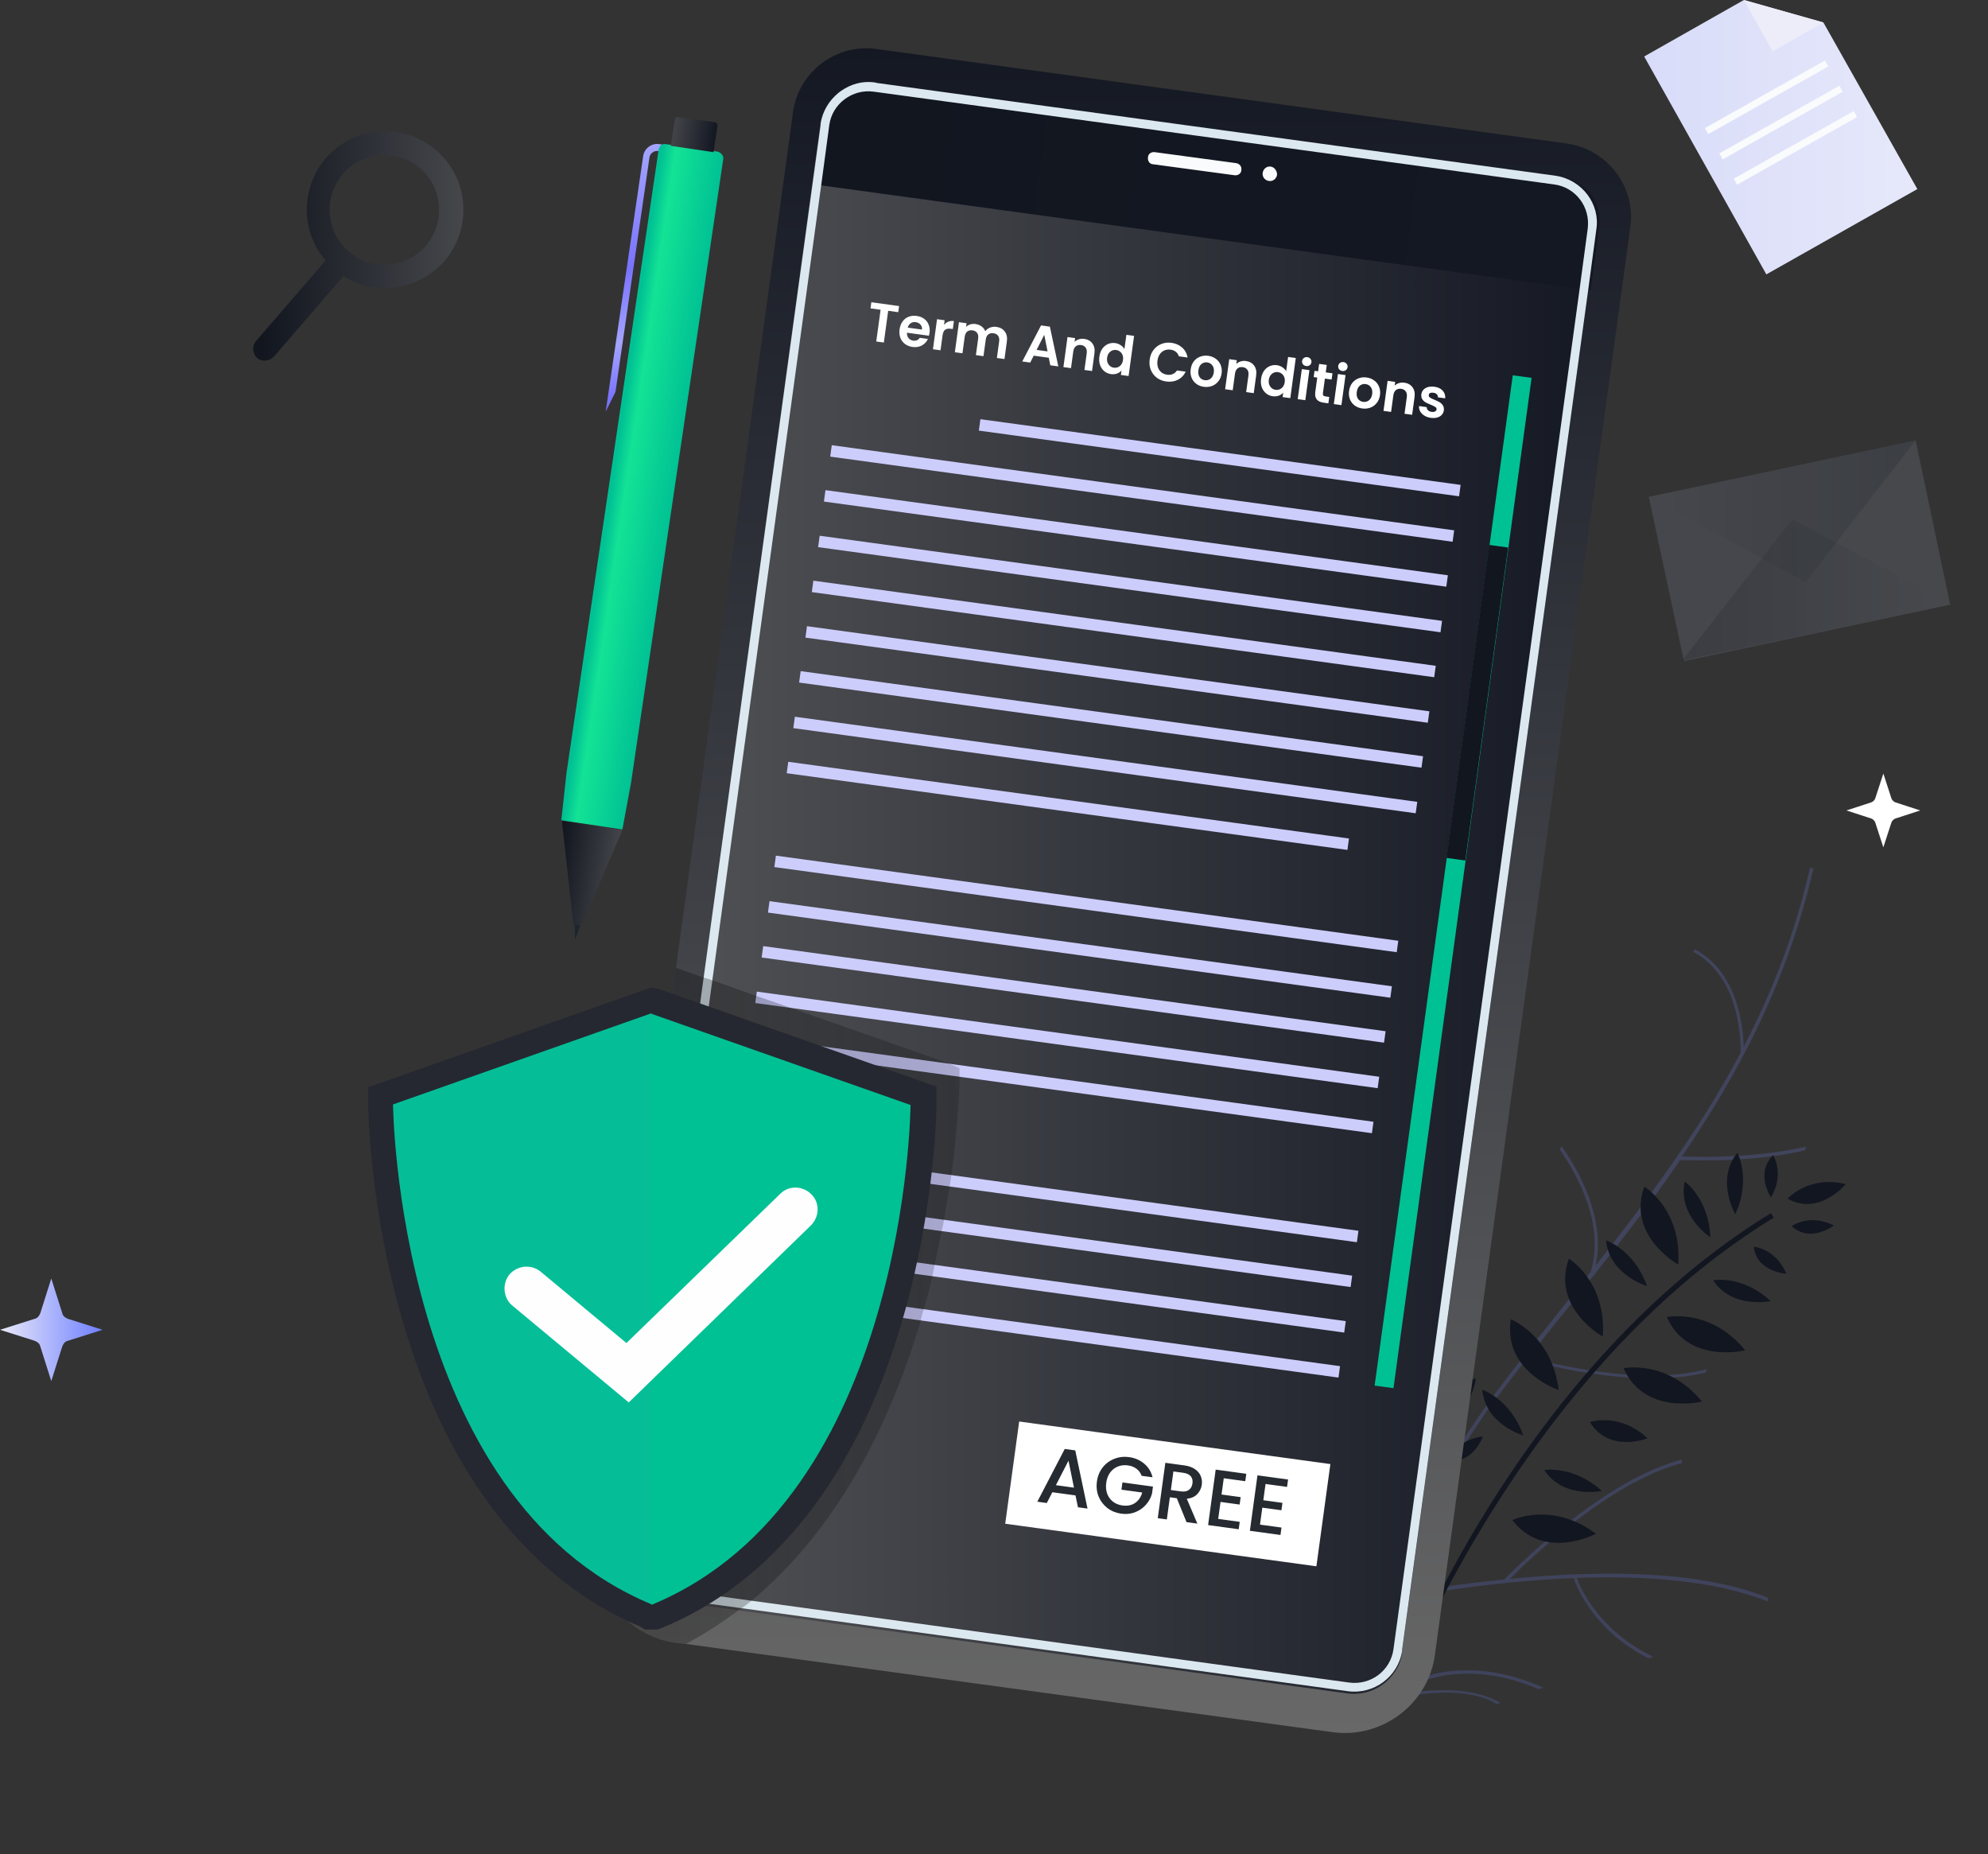 <svg width="178" height="166" viewBox="0 0 178 166" fill="none" xmlns="http://www.w3.org/2000/svg">
<rect x="0" y="0" width="178" height="166" fill="#333333" stroke="none"/>
<path opacity="0.2" d="M141.184 141.249C141.522 142.224 143.233 146.022 148.026 148.314C147.896 148.381 147.733 148.383 147.603 148.449C142.793 146.044 141.178 142.114 140.907 141.269C138.77 141.343 136.651 141.532 134.695 141.719C134.679 141.768 134.63 141.753 134.63 141.753L134.581 141.737C128.534 142.348 123.879 143.351 123.522 143.453C121.931 146.9 120.52 150.295 119.317 153.377C119.999 153.108 121.771 152.482 124 151.95C125.034 151.089 130.033 147.487 138.203 151.076C138.073 151.143 137.91 151.145 137.78 151.212C130.907 148.309 126.351 150.697 124.7 151.794C127.89 151.136 131.853 150.941 134.352 152.445C134.238 152.462 134.157 152.545 134.043 152.563C131.511 150.994 127.404 151.468 124.133 152.209C124.069 152.243 124.053 152.292 124.053 152.292L124.019 152.227C121.383 152.846 119.353 153.605 119.223 153.672C117.672 157.672 120.367 150.435 119.61 152.631C123.264 143.073 122.83 143.828 119.223 153.672C120.294 150.493 118.529 154.317 121.194 148.018L121.08 148.036C121.047 147.971 119.519 140.385 110.767 134.551C110.749 134.437 110.781 134.339 110.779 134.175C113.51 135.97 115.574 137.985 117.097 139.827C118.29 131.865 113.314 122.526 111.016 118.702C111.014 118.539 111.012 118.376 111.026 118.164C113.273 121.808 118.762 131.745 117.329 140.118C120.097 143.658 121.049 146.78 121.304 147.674C123.795 141.753 126.883 135.319 130.34 129.761C130.258 129.681 127.447 125.26 124.616 119.207L124.566 119.191C124.566 119.191 124.582 119.142 124.598 119.093C123.458 116.561 122.282 113.801 121.317 110.892L121.269 111.039C121.269 111.039 120.925 110.929 120.385 110.756C118.714 110.222 114.943 108.799 112.268 106.155C112.299 106.056 112.297 105.893 112.329 105.795C115.551 109.101 120.513 110.526 121.266 110.713C119.469 105.154 118.369 99.276 119.435 94.253C119.549 94.236 119.647 94.267 119.761 94.249C118.22 101.775 121.403 111.299 124.722 118.537C125.099 116.003 126.51 105.836 126.718 101.46C126.752 101.525 126.752 101.525 126.785 101.59C126.852 101.719 126.885 101.784 126.952 101.914C126.748 106.616 125.215 117.503 125.005 119.007C127.602 124.605 130.181 128.735 130.663 129.431C131.752 127.721 132.874 126.075 134.014 124.544C135.99 121.925 138.064 119.338 140.057 116.834C140.861 115.845 141.665 114.856 142.42 113.852C143.723 109.609 141.238 105.184 139.643 102.886C139.724 102.804 139.756 102.706 139.836 102.623C141.364 104.791 143.782 109.086 142.87 113.291C147.53 107.36 152.14 101.25 155.841 94.254C155.867 93.666 155.955 87.464 151.587 85.2C151.668 85.117 151.699 85.019 151.764 84.985C155.607 87.028 156.091 91.95 156.128 93.696C158.648 88.868 160.722 83.572 162.07 77.664C162.169 77.696 162.267 77.727 162.365 77.759C160.071 87.806 155.7 96.051 150.601 103.521C151.776 103.572 157.147 103.719 161.719 102.636C161.688 102.734 161.641 102.882 161.609 102.98C156.744 104.132 150.98 103.859 150.442 103.849C148.004 107.403 145.417 110.747 142.781 114.076C142.766 114.125 142.766 114.125 142.75 114.174L142.701 114.158C141.897 115.147 141.142 116.152 140.338 117.14C139.18 118.558 138.007 120.024 136.882 121.507C138.323 121.913 146.918 124.176 152.855 122.554C152.823 122.652 152.727 122.784 152.695 122.882C146.464 124.41 137.639 122.02 136.656 121.705C135.837 122.743 135.017 123.781 134.262 124.786C130.342 129.924 126.8 136.593 123.826 143.009C124.868 142.801 129.215 141.916 134.691 141.393C135.739 140.319 143.624 132.44 150.586 130.659C150.604 130.773 150.573 130.871 150.59 130.985C144.099 132.647 136.873 139.653 135.196 141.338C142.58 140.612 152.01 140.433 158.324 143.049C158.293 143.147 158.31 143.261 158.279 143.36C153.425 141.427 147.154 141.046 141.184 141.249Z" fill="url(#paint0_linear_7918_11607)"/>
<path d="M136.388 128.499C135.256 125.252 132.722 124.403 132.722 124.403C132.987 127.521 136.388 128.499 136.388 128.499ZM139.553 124.433C138.979 119.548 135.281 118.108 135.281 118.108C134.536 122.744 139.553 124.433 139.553 124.433ZM129.638 130.724C131.934 131.068 132.775 128.585 132.775 128.585C130.329 128.897 129.638 130.724 129.638 130.724ZM124.297 116.204C122.664 118.047 123.433 119.883 123.433 119.883C125.346 118.604 124.297 116.204 124.297 116.204ZM143.503 119.65C143.871 114.749 140.476 112.676 140.476 112.676C138.878 117.08 143.503 119.65 143.503 119.65ZM132.145 123.378C129.184 124.343 129.014 127.918 129.014 127.918C131.96 126.011 132.145 123.378 132.145 123.378ZM147.466 115.13C146.334 111.882 143.8 111.034 143.8 111.034C144.072 114.101 147.466 115.13 147.466 115.13ZM155.564 103.193C153.585 105.61 155.367 108.694 155.367 108.694C156.826 105.573 155.564 103.193 155.564 103.193ZM158.766 103.411C157.114 105.042 158.566 107.19 158.566 107.19C159.821 105.082 158.766 103.411 158.766 103.411ZM165.266 106.001C161.893 105.183 160.062 107.309 160.062 107.309C162.905 108.882 165.266 106.001 165.266 106.001ZM120.06 119.066C116.954 117.506 114.674 119.147 114.674 119.147C117.111 121.338 120.06 119.066 120.06 119.066ZM153.128 110.759C153.02 107.3 150.848 105.775 150.848 105.775C150.186 108.806 153.128 110.759 153.128 110.759ZM150.259 113.2C150.627 108.298 147.232 106.225 147.232 106.225C145.635 110.63 150.259 113.2 150.259 113.2ZM129.469 118.595C126.539 120.4 126.739 123.247 126.739 123.247C129.854 122.305 129.469 118.595 129.469 118.595ZM149.243 117.9C151.112 122.145 156.258 120.88 156.258 120.88C153.174 117.079 149.243 117.9 149.243 117.9ZM122.567 122.884C119.186 122.118 117.355 124.244 117.355 124.244C120.249 125.825 122.567 122.884 122.567 122.884ZM142.358 127.305C144.076 130.119 147.515 128.755 147.515 128.755C144.998 126.396 142.358 127.305 142.358 127.305ZM145.374 122.487C147.244 126.732 152.389 125.466 152.389 125.466C149.255 121.658 145.374 122.487 145.374 122.487ZM160.425 109.764C162.122 111.322 164.191 109.701 164.191 109.701C162.009 108.592 160.425 109.764 160.425 109.764ZM153.388 114.607C155.085 117.209 158.535 116.472 158.535 116.472C156.018 114.113 153.388 114.607 153.388 114.607ZM157.02 111.602C157.304 113.888 159.945 114.022 159.945 114.022C158.982 111.739 157.02 111.602 157.02 111.602ZM135.412 136.075C138.248 139.786 142.898 137.299 142.898 137.299C138.955 134.361 135.412 136.075 135.412 136.075ZM143.419 133.464C140.895 131.156 138.272 131.598 138.272 131.598C139.97 134.2 143.419 133.464 143.419 133.464ZM120.933 131.718C123.827 133.299 126.145 130.359 126.145 130.359C122.764 129.592 120.933 131.718 120.933 131.718ZM124.472 126.195C122.208 125.283 120.711 126.572 120.711 126.572C122.533 127.992 124.472 126.195 124.472 126.195ZM120.965 134.645C123.152 137.111 126.325 135.081 126.325 135.081C123.367 133.23 120.965 134.645 120.965 134.645ZM126.078 140.575C123.405 136.47 119.44 136.817 119.44 136.817C120.863 141.256 126.078 140.575 126.078 140.575ZM158.817 109.002L158.564 108.599C144.497 117.19 134.932 131.255 129.487 141.502C128.77 142.803 128.105 144.113 127.498 145.378C127.862 143.294 128.353 139.663 128.306 135.795C128.154 127.737 125.565 122.028 120.802 119.333L120.588 119.719C131.261 125.802 127.083 145.368 126.736 146.986C122.754 155.469 127.71 144.661 126.26 148.502L124.68 152.31C127.038 146.682 123.086 156.042 127.06 147.611L127.129 147.149C127.965 145.396 128.868 143.548 129.88 141.665C135.361 131.528 144.808 117.55 158.817 109.002Z" fill="#121620"/>
<path d="M140.3 12.848L78.484 4.386C74.872 3.87 71.466 6.45 71.002 10.062L60.527 86.636L53.509 137.875C52.89 142.364 56.038 146.441 60.475 147.06L61.404 147.163L119.299 155.058C123.737 155.677 127.916 152.53 128.484 148.092L145.976 20.331C146.492 16.718 143.912 13.364 140.3 12.848Z" fill="url(#paint1_linear_7918_11607)"/>
<path d="M139.217 15.944L78.277 7.637C77.09 7.482 75.903 7.843 75.026 8.514C74.665 8.772 74.356 9.133 74.097 9.494C73.736 10.011 73.53 10.578 73.427 11.197C73.427 11.249 73.427 11.249 73.427 11.3L63.004 87.514L56.038 138.443C55.728 140.816 57.379 142.984 59.753 143.293L66.203 144.17L120.692 151.601C121.982 151.756 123.221 151.343 124.15 150.517C124.872 149.846 125.44 148.969 125.543 147.886V147.782L142.21 25.903L142.932 20.743C143.242 18.421 141.59 16.254 139.217 15.944Z" fill="url(#paint2_linear_7918_11607)"/>
<path d="M143.19 20.33L142.416 26.006L72.911 16.512L73.685 10.836C73.994 8.669 76.007 7.121 78.174 7.43L139.733 15.841C141.952 16.099 143.5 18.112 143.19 20.33Z" fill="url(#paint3_linear_7918_11607)"/>
<path d="M113.778 14.912C113.417 14.861 113.107 15.119 113.056 15.48C113.004 15.841 113.262 16.151 113.623 16.202C113.984 16.254 114.294 15.996 114.346 15.635C114.346 15.325 114.139 14.964 113.778 14.912ZM110.682 14.603L103.406 13.622C103.097 13.571 102.787 13.777 102.787 14.087C102.736 14.396 102.942 14.706 103.252 14.706L110.527 15.686C110.837 15.738 111.146 15.532 111.146 15.222C111.198 14.912 110.992 14.654 110.682 14.603Z" fill="#F9FBFC"/>
<path d="M139.32 15.738C139.268 15.738 139.268 15.738 139.32 15.738L78.535 7.43L78.329 7.379C77.194 7.224 76.162 7.534 75.284 8.153C75.233 8.204 75.13 8.256 75.078 8.308C74.252 8.978 73.633 9.959 73.478 11.094V11.197L63.004 87.514L56.089 138.236C55.78 140.61 57.431 142.777 59.753 143.087H59.908H59.959L66.409 143.964L120.692 151.394C123.014 151.704 125.182 150.104 125.543 147.782V147.679L142.21 25.903L142.932 20.537C143.293 18.266 141.642 16.099 139.32 15.738ZM124.769 147.628C124.511 149.537 122.756 150.878 120.796 150.62L67.286 143.293L59.856 142.261C57.947 142.003 56.605 140.249 56.863 138.34L63.778 87.772L73.53 16.564L74.252 11.197C74.51 9.288 76.316 7.946 78.226 8.204L139.165 16.512C141.074 16.77 142.416 18.524 142.158 20.485L141.436 25.852L124.769 147.628Z" fill="#DCE8EF"/>
<path d="M80.503 27.398L80.428 27.946L79.525 27.823L79.137 30.663L78.457 30.57L78.846 27.73L77.943 27.606L78.018 27.058L80.503 27.398ZM83.228 29.793C83.215 29.89 83.196 29.977 83.173 30.053L81.207 29.784C81.196 29.98 81.243 30.142 81.348 30.268C81.453 30.395 81.593 30.47 81.767 30.494C82.02 30.528 82.214 30.444 82.351 30.242L83.084 30.342C82.971 30.59 82.793 30.784 82.549 30.922C82.307 31.057 82.025 31.102 81.705 31.059C81.446 31.023 81.221 30.935 81.029 30.793C80.841 30.649 80.703 30.463 80.615 30.237C80.531 30.011 80.507 29.761 80.545 29.486C80.583 29.207 80.673 28.971 80.815 28.776C80.957 28.581 81.138 28.441 81.357 28.355C81.577 28.27 81.819 28.245 82.085 28.282C82.34 28.317 82.561 28.403 82.747 28.54C82.935 28.678 83.071 28.857 83.153 29.076C83.239 29.292 83.264 29.531 83.228 29.793ZM82.551 29.503C82.571 29.328 82.527 29.18 82.418 29.059C82.31 28.936 82.167 28.862 81.989 28.837C81.82 28.814 81.671 28.847 81.54 28.934C81.413 29.019 81.325 29.15 81.274 29.328L82.551 29.503ZM84.523 29.085C84.63 28.954 84.758 28.858 84.908 28.796C85.062 28.735 85.229 28.717 85.41 28.741L85.313 29.455L85.133 29.431C84.92 29.401 84.751 29.429 84.627 29.515C84.507 29.6 84.429 29.768 84.395 30.017L84.212 31.357L83.532 31.264L83.9 28.575L84.58 28.667L84.523 29.085ZM89.209 29.261C89.539 29.306 89.79 29.444 89.963 29.676C90.139 29.904 90.203 30.2 90.153 30.562L89.937 32.14L89.258 32.047L89.461 30.561C89.49 30.351 89.458 30.184 89.366 30.059C89.275 29.931 89.137 29.855 88.953 29.829C88.768 29.804 88.613 29.84 88.488 29.939C88.366 30.034 88.29 30.187 88.262 30.398L88.058 31.883L87.379 31.79L87.582 30.305C87.611 30.094 87.579 29.927 87.487 29.802C87.396 29.674 87.258 29.598 87.074 29.572C86.886 29.547 86.73 29.583 86.604 29.681C86.482 29.777 86.407 29.93 86.378 30.14L86.175 31.625L85.495 31.532L85.863 28.843L86.543 28.936L86.498 29.261C86.601 29.16 86.725 29.086 86.87 29.04C87.018 28.994 87.174 28.983 87.339 29.005C87.55 29.034 87.731 29.105 87.884 29.218C88.037 29.328 88.148 29.472 88.216 29.649C88.324 29.506 88.468 29.399 88.645 29.327C88.827 29.256 89.014 29.234 89.209 29.261ZM93.905 32.025L92.556 31.84L92.244 32.456L91.531 32.358L93.213 29.131L94.004 29.239L94.759 32.799L94.04 32.701L93.905 32.025ZM93.795 31.456L93.499 29.971L92.815 31.322L93.795 31.456ZM97.078 30.337C97.398 30.381 97.644 30.518 97.813 30.749C97.983 30.977 98.043 31.272 97.994 31.634L97.778 33.212L97.098 33.119L97.301 31.634C97.331 31.42 97.299 31.249 97.208 31.122C97.117 30.99 96.98 30.912 96.795 30.887C96.607 30.861 96.451 30.899 96.325 31.001C96.202 31.099 96.126 31.256 96.097 31.469L95.894 32.955L95.215 32.862L95.582 30.172L96.262 30.265L96.216 30.6C96.323 30.496 96.45 30.421 96.598 30.375C96.75 30.327 96.91 30.314 97.078 30.337ZM98.435 31.922C98.472 31.65 98.558 31.417 98.694 31.221C98.833 31.026 99.004 30.884 99.207 30.796C99.41 30.709 99.627 30.681 99.856 30.712C100.031 30.736 100.193 30.798 100.341 30.897C100.489 30.993 100.601 31.111 100.678 31.25L100.853 29.973L101.542 30.067L101.051 33.66L100.361 33.566L100.416 33.167C100.313 33.289 100.181 33.379 100.018 33.44C99.854 33.5 99.672 33.516 99.472 33.489C99.245 33.458 99.046 33.371 98.874 33.229C98.702 33.087 98.576 32.903 98.495 32.677C98.417 32.449 98.397 32.197 98.435 31.922ZM100.55 32.221C100.573 32.056 100.56 31.911 100.511 31.786C100.462 31.657 100.387 31.555 100.286 31.478C100.185 31.398 100.071 31.35 99.945 31.332C99.818 31.315 99.698 31.33 99.582 31.377C99.467 31.424 99.368 31.503 99.283 31.613C99.203 31.721 99.151 31.855 99.129 32.017C99.107 32.179 99.12 32.326 99.168 32.458C99.219 32.587 99.294 32.691 99.392 32.77C99.493 32.85 99.605 32.898 99.728 32.915C99.854 32.932 99.977 32.918 100.095 32.871C100.214 32.822 100.314 32.743 100.395 32.635C100.476 32.525 100.528 32.386 100.55 32.221ZM102.939 32.187C102.984 31.854 103.099 31.566 103.284 31.324C103.473 31.08 103.706 30.902 103.985 30.792C104.268 30.679 104.571 30.645 104.894 30.689C105.273 30.741 105.592 30.883 105.85 31.116C106.108 31.349 106.27 31.645 106.337 32.004L105.555 31.897C105.5 31.725 105.406 31.588 105.275 31.488C105.147 31.388 104.99 31.325 104.806 31.3C104.608 31.273 104.426 31.296 104.257 31.368C104.093 31.438 103.955 31.551 103.845 31.708C103.738 31.864 103.669 32.056 103.638 32.283C103.607 32.506 103.622 32.709 103.683 32.892C103.747 33.072 103.849 33.22 103.989 33.335C104.131 33.447 104.302 33.516 104.499 33.543C104.684 33.568 104.851 33.55 105.001 33.488C105.155 33.423 105.282 33.315 105.382 33.164L106.163 33.271C106.003 33.602 105.767 33.845 105.455 34C105.148 34.153 104.803 34.203 104.421 34.151C104.097 34.106 103.814 33.993 103.572 33.812C103.334 33.627 103.156 33.394 103.04 33.111C102.927 32.828 102.893 32.52 102.939 32.187ZM107.786 34.626C107.527 34.59 107.302 34.502 107.11 34.36C106.919 34.215 106.778 34.029 106.687 33.803C106.599 33.576 106.574 33.326 106.612 33.05C106.65 32.775 106.743 32.541 106.891 32.347C107.043 32.153 107.232 32.014 107.458 31.93C107.684 31.842 107.927 31.816 108.185 31.851C108.444 31.887 108.671 31.977 108.866 32.122C109.06 32.264 109.203 32.449 109.294 32.675C109.389 32.903 109.417 33.154 109.379 33.429C109.342 33.704 109.245 33.938 109.09 34.131C108.939 34.325 108.748 34.465 108.518 34.553C108.292 34.637 108.048 34.661 107.786 34.626ZM107.867 34.033C107.99 34.05 108.109 34.037 108.224 33.993C108.342 33.947 108.442 33.868 108.523 33.757C108.604 33.646 108.657 33.505 108.68 33.333C108.715 33.078 108.674 32.873 108.557 32.718C108.443 32.561 108.289 32.469 108.095 32.442C107.901 32.416 107.728 32.463 107.576 32.584C107.428 32.702 107.336 32.889 107.301 33.145C107.266 33.4 107.302 33.606 107.41 33.763C107.521 33.917 107.673 34.007 107.867 34.033ZM111.557 32.317C111.878 32.361 112.123 32.498 112.292 32.729C112.462 32.957 112.523 33.252 112.473 33.615L112.257 35.193L111.578 35.099L111.781 33.614C111.81 33.4 111.779 33.23 111.688 33.102C111.597 32.971 111.459 32.892 111.275 32.867C111.087 32.842 110.93 32.879 110.804 32.981C110.682 33.08 110.606 33.236 110.577 33.449L110.374 34.935L109.694 34.842L110.062 32.152L110.741 32.245L110.696 32.58C110.802 32.476 110.929 32.401 111.077 32.355C111.229 32.307 111.389 32.294 111.557 32.317ZM112.914 33.902C112.951 33.631 113.038 33.397 113.173 33.201C113.312 33.006 113.483 32.864 113.686 32.777C113.889 32.689 114.106 32.661 114.336 32.692C114.511 32.716 114.672 32.778 114.82 32.877C114.968 32.973 115.081 33.091 115.157 33.23L115.332 31.953L116.021 32.047L115.53 35.64L114.841 35.546L114.895 35.148C114.793 35.269 114.66 35.359 114.497 35.42C114.334 35.48 114.152 35.496 113.951 35.469C113.725 35.438 113.525 35.351 113.354 35.209C113.182 35.067 113.055 34.883 112.974 34.657C112.896 34.429 112.876 34.178 112.914 33.902ZM115.03 34.202C115.052 34.037 115.039 33.891 114.99 33.766C114.942 33.637 114.867 33.535 114.765 33.458C114.664 33.379 114.55 33.33 114.424 33.313C114.298 33.295 114.177 33.31 114.062 33.357C113.947 33.404 113.847 33.483 113.763 33.593C113.682 33.701 113.63 33.836 113.608 33.997C113.586 34.159 113.599 34.306 113.647 34.438C113.699 34.567 113.773 34.671 113.871 34.751C113.973 34.83 114.085 34.879 114.208 34.895C114.334 34.913 114.456 34.898 114.575 34.852C114.694 34.802 114.793 34.723 114.874 34.616C114.955 34.505 115.007 34.367 115.03 34.202ZM116.95 32.768C116.831 32.752 116.735 32.701 116.665 32.615C116.598 32.527 116.572 32.426 116.587 32.313C116.603 32.2 116.654 32.111 116.742 32.047C116.834 31.98 116.939 31.955 117.059 31.972C117.179 31.988 117.272 32.041 117.339 32.129C117.41 32.214 117.438 32.314 117.422 32.427C117.407 32.54 117.353 32.63 117.262 32.697C117.174 32.761 117.07 32.784 116.95 32.768ZM117.241 33.134L116.874 35.824L116.194 35.731L116.562 33.041L117.241 33.134ZM118.628 33.893L118.45 35.194C118.438 35.284 118.45 35.353 118.486 35.401C118.526 35.446 118.598 35.476 118.701 35.49L119.017 35.533L118.939 36.106L118.511 36.048C117.938 35.969 117.69 35.652 117.766 35.095L117.943 33.799L117.623 33.755L117.699 33.197L118.02 33.241L118.111 32.575L118.795 32.669L118.704 33.334L119.306 33.417L119.23 33.975L118.628 33.893ZM120.184 33.21C120.064 33.194 119.969 33.143 119.898 33.057C119.831 32.969 119.805 32.868 119.821 32.755C119.836 32.642 119.888 32.553 119.976 32.489C120.067 32.423 120.173 32.398 120.293 32.414C120.412 32.43 120.506 32.483 120.573 32.571C120.644 32.657 120.671 32.756 120.656 32.869C120.64 32.982 120.587 33.072 120.495 33.139C120.407 33.203 120.304 33.227 120.184 33.21ZM120.475 33.576L120.107 36.266L119.427 36.173L119.795 33.483L120.475 33.576ZM121.967 36.565C121.708 36.529 121.483 36.441 121.291 36.299C121.1 36.154 120.959 35.969 120.868 35.742C120.78 35.516 120.755 35.265 120.793 34.99C120.83 34.715 120.923 34.48 121.072 34.286C121.224 34.093 121.412 33.953 121.638 33.869C121.865 33.781 122.107 33.755 122.366 33.791C122.625 33.826 122.852 33.916 123.046 34.062C123.241 34.204 123.384 34.388 123.475 34.615C123.569 34.842 123.598 35.093 123.56 35.368C123.522 35.643 123.426 35.877 123.271 36.071C123.119 36.264 122.929 36.405 122.699 36.492C122.473 36.576 122.229 36.601 121.967 36.565ZM122.048 35.973C122.171 35.989 122.29 35.976 122.405 35.932C122.523 35.886 122.623 35.807 122.704 35.696C122.785 35.585 122.837 35.444 122.861 35.273C122.896 35.017 122.855 34.812 122.737 34.657C122.624 34.5 122.47 34.408 122.275 34.382C122.081 34.355 121.908 34.402 121.757 34.523C121.609 34.641 121.517 34.828 121.482 35.084C121.447 35.34 121.483 35.546 121.59 35.702C121.701 35.856 121.854 35.946 122.048 35.973ZM125.738 34.257C126.059 34.3 126.304 34.438 126.473 34.669C126.643 34.896 126.703 35.191 126.654 35.554L126.438 37.132L125.758 37.039L125.961 35.553C125.991 35.34 125.96 35.169 125.868 35.041C125.777 34.91 125.64 34.832 125.455 34.806C125.268 34.781 125.111 34.819 124.985 34.92C124.862 35.019 124.787 35.175 124.757 35.389L124.554 36.874L123.875 36.781L124.242 34.092L124.922 34.185L124.876 34.52C124.983 34.415 125.11 34.34 125.258 34.295C125.41 34.246 125.57 34.234 125.738 34.257ZM128.108 37.405C127.888 37.375 127.695 37.309 127.531 37.207C127.368 37.102 127.243 36.975 127.158 36.825C127.076 36.675 127.042 36.517 127.055 36.351L127.739 36.444C127.738 36.55 127.777 36.642 127.855 36.722C127.936 36.803 128.043 36.852 128.176 36.87C128.305 36.888 128.409 36.876 128.487 36.833C128.569 36.792 128.615 36.731 128.626 36.65C128.638 36.562 128.602 36.491 128.517 36.437C128.436 36.38 128.302 36.312 128.114 36.233C127.92 36.157 127.762 36.085 127.64 36.015C127.521 35.946 127.422 35.852 127.342 35.732C127.266 35.613 127.241 35.463 127.265 35.282C127.286 35.133 127.346 35.002 127.447 34.891C127.552 34.78 127.688 34.7 127.856 34.65C128.028 34.601 128.222 34.591 128.439 34.621C128.759 34.665 129.004 34.781 129.173 34.969C129.342 35.153 129.418 35.383 129.4 35.657L128.749 35.569C128.754 35.46 128.721 35.37 128.648 35.297C128.579 35.222 128.478 35.175 128.346 35.157C128.223 35.14 128.124 35.15 128.05 35.186C127.979 35.222 127.938 35.281 127.927 35.362C127.915 35.453 127.95 35.529 128.034 35.59C128.119 35.647 128.253 35.713 128.438 35.788C128.625 35.863 128.778 35.935 128.898 36.004C129.017 36.073 129.114 36.169 129.19 36.291C129.269 36.411 129.298 36.56 129.277 36.739C129.256 36.894 129.193 37.027 129.089 37.138C128.988 37.25 128.851 37.33 128.68 37.379C128.512 37.425 128.321 37.434 128.108 37.405Z" fill="white"/>
<path d="M130.78 43.406L87.784 37.525L87.644 38.548L130.641 44.428L130.78 43.406Z" fill="#CDCDFC"/>
<path d="M130.202 47.474L74.475 39.853L74.335 40.876L130.062 48.497L130.202 47.474Z" fill="#CDCDFC"/>
<path d="M129.638 51.498L73.911 43.877L73.771 44.899L129.498 52.52L129.638 51.498Z" fill="#CDCDFC"/>
<path d="M129.117 55.579L73.391 47.958L73.251 48.98L128.978 56.601L129.117 55.579Z" fill="#CDCDFC"/>
<path d="M128.553 59.602L72.826 51.981L72.687 53.004L128.413 60.624L128.553 59.602Z" fill="#CDCDFC"/>
<path d="M127.982 63.676L72.255 56.055L72.115 57.078L127.842 64.699L127.982 63.676Z" fill="#CDCDFC"/>
<path d="M127.417 67.699L71.691 60.078L71.551 61.101L127.277 68.722L127.417 67.699Z" fill="#CDCDFC"/>
<path d="M126.897 71.781L71.171 64.16L71.031 65.182L126.757 72.803L126.897 71.781Z" fill="#CDCDFC"/>
<path d="M120.784 75.061L70.579 68.195L70.439 69.217L120.644 76.083L120.784 75.061Z" fill="#CDCDFC"/>
<path d="M125.199 84.217L69.472 76.596L69.332 77.619L125.059 85.24L125.199 84.217Z" fill="#CDCDFC"/>
<path d="M124.627 88.292L68.901 80.671L68.761 81.693L124.487 89.314L124.627 88.292Z" fill="#CDCDFC"/>
<path d="M124.063 92.315L68.336 84.694L68.197 85.716L123.923 93.337L124.063 92.315Z" fill="#CDCDFC"/>
<path d="M123.491 96.389L67.765 88.768L67.625 89.791L123.352 97.412L123.491 96.389Z" fill="#CDCDFC"/>
<path d="M122.978 100.419L67.252 92.798L67.112 93.821L122.839 101.442L122.978 100.419Z" fill="#CDCDFC"/>
<path d="M121.632 110.178L77.102 104.089L76.962 105.111L121.492 111.201L121.632 110.178Z" fill="#CDCDFC"/>
<path d="M121.068 114.193L65.342 106.572L65.202 107.594L120.929 115.215L121.068 114.193Z" fill="#CDCDFC"/>
<path d="M120.497 118.267L64.77 110.646L64.63 111.669L120.357 119.29L120.497 118.267Z" fill="#CDCDFC"/>
<path d="M119.984 122.297L64.257 114.676L64.118 115.699L119.844 123.32L119.984 122.297Z" fill="#CDCDFC"/>
<path d="M137.135 33.826L135.448 33.596L123.08 124.036L124.767 124.267L137.135 33.826Z" fill="#00C194"/>
<path d="M135.033 49.013L133.345 48.782L129.514 76.799L131.201 77.029L135.033 49.013Z" fill="#12161F"/>
<path d="M119.118 131.061L91.255 127.251L90.004 136.402L117.867 140.213L119.118 131.061Z" fill="white"/>
<path d="M96.299 133.867L94.223 133.583L93.728 134.547L92.879 134.431L95.334 129.709L96.276 129.837L97.373 135.046L96.517 134.928L96.299 133.867ZM96.161 133.172L95.67 130.758L94.542 132.951L96.161 133.172ZM102.217 132.111C102.122 131.846 101.969 131.636 101.758 131.481C101.547 131.321 101.292 131.221 100.992 131.18C100.664 131.135 100.361 131.169 100.084 131.281C99.808 131.394 99.577 131.575 99.392 131.826C99.213 132.078 99.098 132.382 99.049 132.739C99.001 133.095 99.029 133.421 99.134 133.717C99.244 134.008 99.418 134.245 99.654 134.427C99.891 134.61 100.173 134.724 100.501 134.768C100.944 134.829 101.32 134.754 101.629 134.545C101.939 134.335 102.154 134.023 102.273 133.608L100.411 133.354L100.5 132.704L103.232 133.078L103.146 133.713C103.041 134.091 102.854 134.426 102.587 134.719C102.324 135.013 102 135.233 101.617 135.379C101.239 135.521 100.834 135.562 100.401 135.503C99.935 135.439 99.524 135.274 99.168 135.008C98.813 134.736 98.547 134.392 98.371 133.976C98.201 133.56 98.148 133.109 98.215 132.624C98.281 132.139 98.452 131.719 98.729 131.365C99.01 131.011 99.357 130.753 99.772 130.592C100.192 130.426 100.632 130.375 101.094 130.438C101.621 130.51 102.072 130.705 102.445 131.023C102.824 131.336 103.073 131.743 103.194 132.244L102.217 132.111ZM106.238 136.258L105.368 134.119L104.747 134.034L104.476 136.017L103.663 135.906L104.341 130.948L106.053 131.182C106.434 131.234 106.745 131.344 106.989 131.513C107.237 131.683 107.41 131.888 107.508 132.129C107.61 132.371 107.643 132.63 107.605 132.906C107.561 133.229 107.425 133.511 107.199 133.751C106.977 133.987 106.665 134.126 106.262 134.168L107.208 136.391L106.238 136.258ZM104.836 133.385L105.735 133.507C106.039 133.549 106.278 133.504 106.451 133.373C106.629 133.242 106.735 133.048 106.77 132.792C106.805 132.535 106.757 132.325 106.624 132.161C106.492 131.993 106.271 131.888 105.962 131.845L105.063 131.722L104.836 133.385ZM109.572 132.332L109.373 133.787L111.085 134.021L110.994 134.685L109.282 134.45L109.074 135.97L111 136.233L110.91 136.897L108.17 136.522L108.849 131.557L111.589 131.932L111.498 132.595L109.572 132.332ZM113.313 132.843L113.114 134.299L114.826 134.533L114.735 135.196L113.023 134.962L112.815 136.482L114.741 136.745L114.651 137.408L111.911 137.034L112.59 132.069L115.33 132.443L115.239 133.107L113.313 132.843Z" fill="#262A31"/>
<path opacity="0.3" d="M85.914 95.615V96.389V96.492C85.914 96.75 85.862 100.156 85.192 105.161C85.14 105.47 85.088 105.832 85.037 106.141C84.882 107.122 84.727 108.102 84.521 109.186C84.469 109.495 84.418 109.856 84.314 110.166C84.108 111.146 83.902 112.178 83.695 113.21C83.644 113.52 83.54 113.881 83.489 114.191C83.282 115.171 83.024 116.203 82.715 117.184C82.612 117.493 82.508 117.854 82.457 118.164C79.206 129.155 74.046 137.669 67.286 143.293C66.977 143.551 66.719 143.758 66.409 143.964C66.358 144.016 66.254 144.067 66.151 144.119C64.655 145.254 63.055 146.286 61.404 147.163L60.475 147.06C55.986 146.441 52.89 142.313 53.509 137.875L60.527 86.636L63.004 87.514L63.21 87.565L63.829 87.772L67.751 89.165L70.434 90.094L84.83 95.15L85.914 95.615Z" fill="url(#paint4_linear_7918_11607)"/>
<path d="M55.109 35.088L54.232 36.843L57.586 13.984C57.689 13.261 58.36 12.797 59.03 12.9L59.753 13.003L59.65 13.623L58.927 13.519C58.566 13.468 58.205 13.726 58.153 14.087L55.109 35.088Z" fill="url(#paint5_linear_7918_11607)"/>
<path d="M64.758 14.242L56.502 70.073L55.728 74.252L50.258 73.427L50.723 69.196L58.979 13.364C59.03 13.055 59.288 12.848 59.598 12.9L64.242 13.571C64.603 13.674 64.81 13.984 64.758 14.242Z" fill="url(#paint6_linear_7918_11607)"/>
<path d="M63.984 10.939L60.733 10.475C60.578 10.475 60.424 10.578 60.424 10.733L60.062 13.055L63.881 13.623L64.242 11.3C64.242 11.094 64.139 10.939 63.984 10.939Z" fill="url(#paint7_linear_7918_11607)"/>
<path d="M51.961 82.818L51.497 84.16L51.445 82.766L51.961 82.818Z" fill="#1D262D"/>
<path d="M55.728 74.304L52.065 82.87L51.342 82.766L50.31 73.478L55.728 74.304Z" fill="url(#paint8_linear_7918_11607)"/>
<path d="M57.998 144.79L57.792 144.635C48.143 140.61 41.022 131.374 37.1 118.009C34.159 107.999 34.056 99.278 34.056 98.917V98.092L57.998 89.629L58.36 89.526L82.663 98.092V98.917C82.663 99.278 82.56 107.999 79.619 118.061C75.697 131.477 68.473 140.713 58.824 144.738L58.618 144.841H57.998V144.79Z" fill="#00C194"/>
<path d="M58.36 90.764L81.528 98.917C81.528 98.917 81.27 134.16 58.36 143.654C58.36 143.654 58.308 143.654 58.308 143.603C35.501 134.108 35.191 98.866 35.191 98.866L58.308 90.713L58.36 90.764ZM58.36 88.391L57.637 88.649H57.586L34.469 96.802L32.972 97.318V98.917C32.972 99.278 33.076 108.154 36.068 118.319C40.042 131.993 47.42 141.436 57.328 145.615L57.74 145.873H58.411H58.876L59.288 145.718C69.299 141.59 76.729 132.096 80.754 118.319C83.747 108.154 83.85 99.278 83.85 98.866V97.266L82.354 96.75L59.185 88.597L58.36 88.391Z" fill="#252831"/>
<g opacity="0.2">
<path opacity="0.2" d="M58.308 90.764V143.603C35.501 134.109 35.191 98.866 35.191 98.866L58.308 90.764Z" fill="#7A76FD"/>
</g>
<path d="M56.296 125.543L45.872 116.874C45.047 116.203 44.944 114.913 45.614 114.088C46.337 113.262 47.575 113.159 48.401 113.83L56.089 120.228L69.866 106.864C70.64 106.09 71.879 106.141 72.653 106.915C73.427 107.689 73.375 108.928 72.601 109.702L56.296 125.543Z" fill="#FEFEFE"/>
<path d="M163.262 2.012L171.673 16.925L158.154 24.562L147.215 5.057L156.142 0L163.262 2.012Z" fill="url(#paint9_linear_7918_11607)"/>
<path d="M158.722 4.592L163.262 2.012L156.142 0L158.722 4.592Z" fill="#EDEDF9"/>
<path d="M163.398 5.413L152.652 11.465L152.956 12.005L163.702 5.952L163.398 5.413Z" fill="#F9FBFC"/>
<path d="M164.687 7.677L153.942 13.73L154.246 14.269L164.991 8.216L164.687 7.677Z" fill="#F9FBFC"/>
<path d="M165.976 9.942L155.231 15.995L155.535 16.534L166.28 10.481L165.976 9.942Z" fill="#F9FBFC"/>
<path d="M174.615 54.128L150.775 59.185L147.628 44.479L171.519 39.422L174.615 54.128Z" fill="url(#paint10_linear_7918_11607)"/>
<path opacity="0.2" d="M160.476 46.492L150.62 59.134L174.718 54.077L160.476 46.492Z" fill="url(#paint11_linear_7918_11607)"/>
<path opacity="0.2" d="M161.663 52.116L147.628 44.479L171.518 39.422L161.663 52.116Z" fill="url(#paint12_linear_7918_11607)"/>
<path d="M39.784 23.375C42.312 20.434 42.002 15.996 39.061 13.468C36.12 10.939 31.682 11.249 29.154 14.19C26.884 16.873 26.935 20.743 29.154 23.323L22.91 30.547C22.549 30.96 22.601 31.631 23.014 32.044C23.426 32.405 24.097 32.353 24.51 31.941L30.754 24.716C33.592 26.523 37.462 26.006 39.784 23.375ZM31.218 22.498C29.154 20.743 28.948 17.596 30.702 15.583C32.456 13.519 35.604 13.313 37.616 15.067C39.68 16.822 39.887 19.969 38.132 21.982C36.378 24.046 33.282 24.304 31.218 22.498Z" fill="url(#paint13_linear_7918_11607)"/>
<path d="M4.592 114.449L5.573 117.545C5.624 117.803 5.831 117.958 6.089 118.061L9.185 119.041L6.089 120.022C5.831 120.073 5.676 120.28 5.573 120.538L4.592 123.634L3.612 120.538C3.56 120.28 3.354 120.125 3.096 120.022L0 119.041L3.096 118.061C3.354 118.009 3.509 117.803 3.612 117.545L4.592 114.449Z" fill="url(#paint14_linear_7918_11607)"/>
<path d="M168.629 69.247L169.351 71.466C169.403 71.621 169.558 71.776 169.712 71.827L171.931 72.55L169.712 73.272C169.558 73.324 169.403 73.478 169.351 73.633L168.629 75.852L167.906 73.633C167.855 73.478 167.7 73.324 167.545 73.272L165.326 72.55L167.545 71.827C167.7 71.776 167.855 71.621 167.906 71.466L168.629 69.247Z" fill="white"/>
<defs>
<linearGradient id="paint0_linear_7918_11607" x1="165.082" y1="76.446" x2="119.65" y2="149.535" gradientUnits="userSpaceOnUse">
<stop offset="0.043" stop-color="#7B8BFF"/>
<stop offset="1" stop-color="#6F80FF"/>
</linearGradient>
<linearGradient id="paint1_linear_7918_11607" x1="99.737" y1="4.32" x2="99.737" y2="155.136" gradientUnits="userSpaceOnUse">
<stop stop-color="#141823"/>
<stop offset="1" stop-color="#686868"/>
</linearGradient>
<linearGradient id="paint2_linear_7918_11607" x1="28.027" y1="79.471" x2="143.194" y2="79.445" gradientUnits="userSpaceOnUse">
<stop stop-color="#686868"/>
<stop offset="1" stop-color="#141823"/>
</linearGradient>
<linearGradient id="paint3_linear_7918_11607" x1="73.575" y1="11.666" x2="143.063" y2="21.169" gradientUnits="userSpaceOnUse">
<stop offset="0.043" stop-color="#12161F"/>
<stop offset="1" stop-color="#141823"/>
</linearGradient>
<linearGradient id="paint4_linear_7918_11607" x1="53.446" y1="116.918" x2="85.9" y2="116.918" gradientUnits="userSpaceOnUse">
<stop offset="0.043"/>
<stop offset="1" stop-opacity="0.59"/>
</linearGradient>
<linearGradient id="paint5_linear_7918_11607" x1="60.465" y1="34.607" x2="53.411" y2="14.713" gradientUnits="userSpaceOnUse">
<stop offset="0.043" stop-color="#7973FD"/>
<stop offset="0.254" stop-color="#A4A4FD"/>
<stop offset="0.535" stop-color="#7973FD"/>
<stop offset="1" stop-color="#A4A4FD"/>
</linearGradient>
<linearGradient id="paint6_linear_7918_11607" x1="54.618" y1="43.169" x2="60.377" y2="44.02" gradientUnits="userSpaceOnUse">
<stop offset="0.043" stop-color="#00C194"/>
<stop offset="0.254" stop-color="#13E395"/>
<stop offset="1" stop-color="#00C194"/>
</linearGradient>
<linearGradient id="paint7_linear_7918_11607" x1="60.247" y1="11.705" x2="64.085" y2="12.272" gradientUnits="userSpaceOnUse">
<stop offset="0.033" stop-color="#414348"/>
<stop offset="1" stop-color="#131722"/>
</linearGradient>
<linearGradient id="paint8_linear_7918_11607" x1="49.726" y1="77.952" x2="54.929" y2="78.72" gradientUnits="userSpaceOnUse">
<stop offset="0.033" stop-color="#12161F"/>
<stop offset="1" stop-color="#424449"/>
</linearGradient>
<linearGradient id="paint9_linear_7918_11607" x1="147.202" y1="12.283" x2="171.693" y2="12.283" gradientUnits="userSpaceOnUse">
<stop stop-color="#D9DCF9"/>
<stop offset="1" stop-color="#E6E8FA"/>
</linearGradient>
<linearGradient id="paint10_linear_7918_11607" x1="147.626" y1="49.308" x2="174.633" y2="49.308" gradientUnits="userSpaceOnUse">
<stop offset="0.043" stop-color="#46474C"/>
<stop offset="1" stop-color="#46484C"/>
<stop offset="1" stop-color="#131722"/>
</linearGradient>
<linearGradient id="paint11_linear_7918_11607" x1="150.643" y1="52.815" x2="174.731" y2="52.815" gradientUnits="userSpaceOnUse">
<stop offset="0.043" stop-color="#12161F"/>
<stop offset="1" stop-color="#48494E"/>
</linearGradient>
<linearGradient id="paint12_linear_7918_11607" x1="147.626" y1="45.774" x2="171.497" y2="45.774" gradientUnits="userSpaceOnUse">
<stop offset="0.043" stop-color="#44464A"/>
<stop offset="1" stop-color="#12161F"/>
</linearGradient>
<linearGradient id="paint13_linear_7918_11607" x1="22.652" y1="22.05" x2="41.455" y2="22.05" gradientUnits="userSpaceOnUse">
<stop offset="0.043" stop-color="#12161F"/>
<stop offset="1" stop-color="#45474B"/>
</linearGradient>
<linearGradient id="paint14_linear_7918_11607" x1="0.007" y1="119.052" x2="9.177" y2="119.052" gradientUnits="userSpaceOnUse">
<stop offset="0.043" stop-color="#E4E4F9"/>
<stop offset="1" stop-color="#6F80FF"/>
</linearGradient>
</defs>
</svg>
